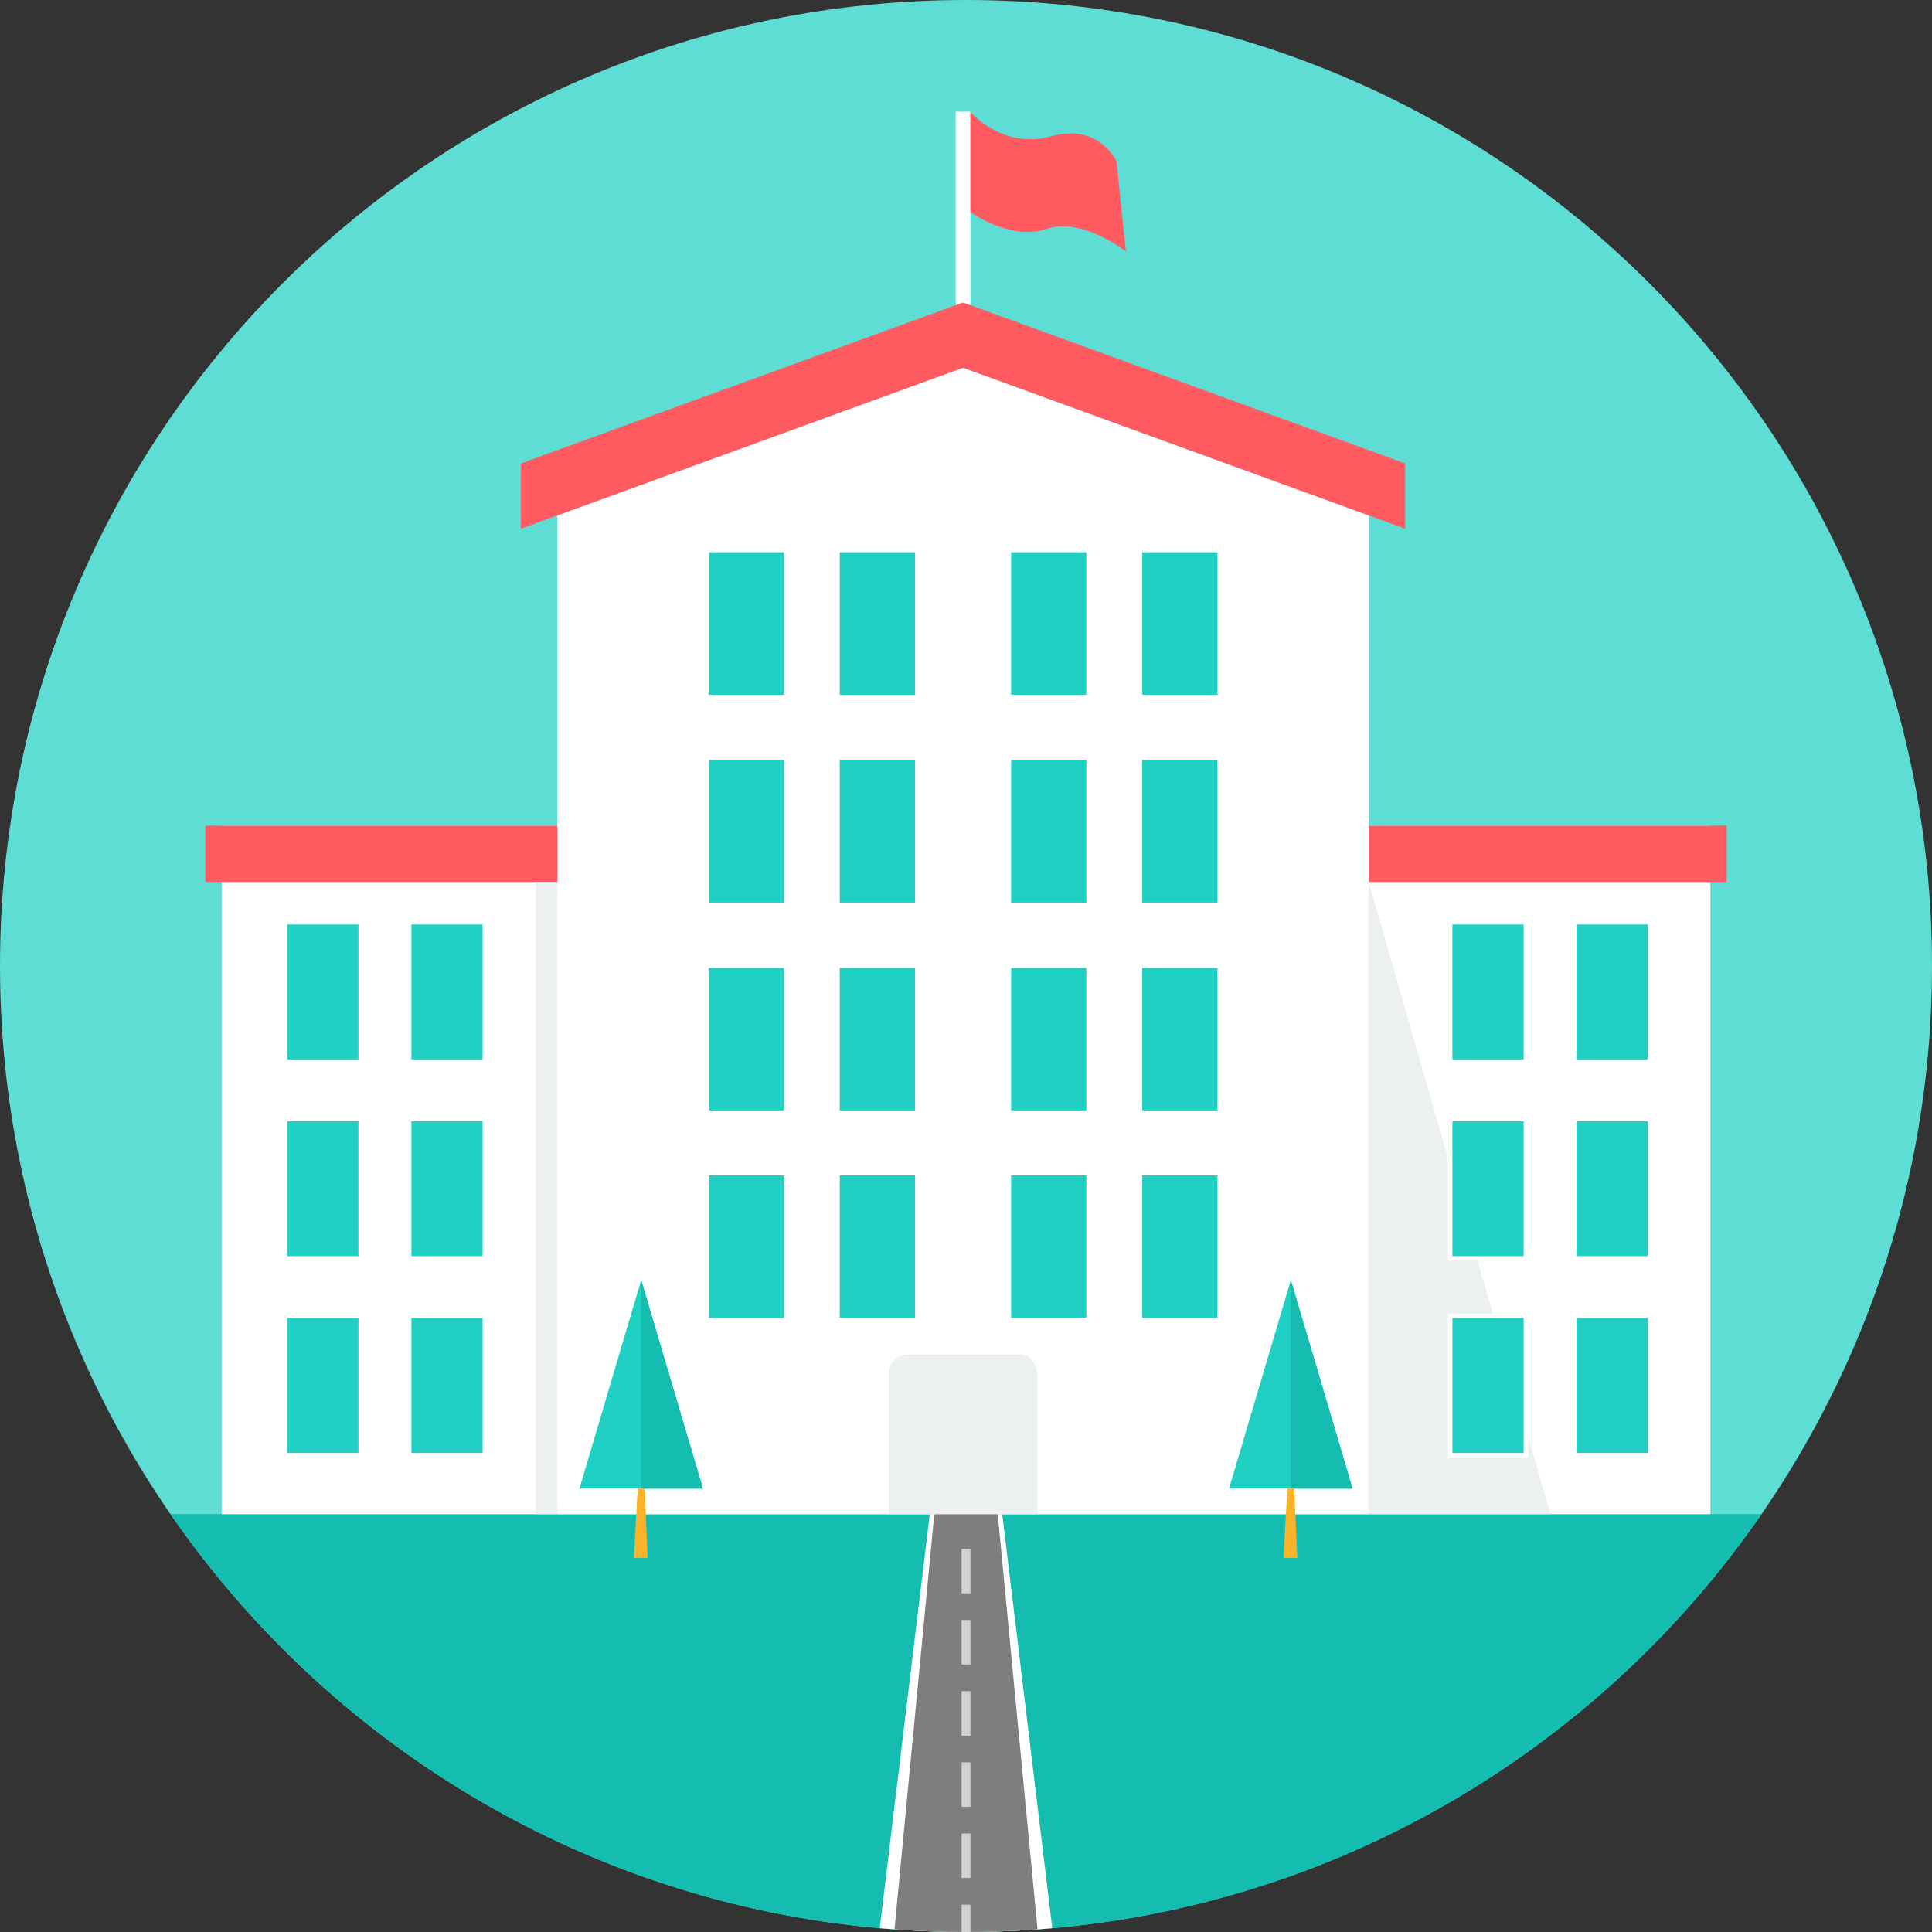 <svg version="1.1" id="Layer_1" xmlns="http://www.w3.org/2000/svg" xmlns:xlink="http://www.w3.org/1999/xlink" x="0px" y="0px" viewBox="0 0 512 512" style="enable-background:new 0 0 512 512;" xml:space="preserve" class="__web-inspector-hide-shortcut__">
<rect x="0" y="0" width="512" height="512" fill="#333333" stroke="none"/>
<path style="fill:#5DDDD3;" d="M256.001,0C397.386,0,512,114.614,512,255.999C512,397.386,397.386,512,256.001,512
S0,397.386,0,255.999C0,114.614,114.616,0,256.001,0z"></path>
<path style="fill:#15BDB1;" d="M466.804,401.261C420.623,468.154,343.438,512,256.001,512c-87.438,0-164.62-43.846-210.803-110.74
H466.804L466.804,401.261z"></path>
<g>
<path style="fill:#FFFFFF;" d="M58.732,218.808h394.536V401.26H58.732V218.808z"></path>
<path style="fill:#FFFFFF;" d="M253.27,29.59h3.899v54.716h-3.899V29.59z"></path>
</g>
<g>
<path style="fill:#FF5B61;" d="M295.896,42.749c0,0-4.578-10.235-17.347-6.628c-12.769,3.606-21.38-6.437-21.38-6.437v26.514
c0,0,10.558,7.701,20.112,4.483c9.553-3.217,21.08,5.944,21.08,5.944L295.896,42.749L295.896,42.749z"></path>
<path style="fill:#FF5B61;" d="M54.423,218.808h403.155v14.928H54.423V218.808z"></path>
</g>
<path style="fill:#FFFFFF;" d="M362.727,136.586v264.675H147.71V136.586l107.508-39.13L362.727,136.586z"></path>
<path style="fill:#FF5B61;" d="M138.047,122.817l117.172-42.649l117.173,42.649v17.288L255.218,97.456l-117.172,42.649V122.817z"></path>
<g>
<path style="fill:#ECF0F1;" d="M410.898,401.261l-48.171-167.525v167.525H410.898z"></path>
<path style="fill:#ECF0F1;" d="M141.901,233.736h5.809V401.26h-5.809V233.736z"></path>
</g>
<path style="fill:#FFFFFF;" d="M74.929,243.812h21.258v38.128H74.929V243.812z"></path>
<path style="fill:#20D0C2;" d="M76.118,245h18.878v35.75H76.118V245z"></path>
<path style="fill:#FFFFFF;" d="M107.832,243.812h21.258v38.128h-21.258V243.812z"></path>
<path style="fill:#20D0C2;" d="M109.021,245h18.878v35.75h-18.878V245z"></path>
<path style="fill:#FFFFFF;" d="M74.929,295.961h21.258v38.129H74.929V295.961z"></path>
<path style="fill:#20D0C2;" d="M76.118,297.151h18.878v35.75H76.118V297.151z"></path>
<path style="fill:#FFFFFF;" d="M107.832,295.961h21.258v38.129h-21.258V295.961z"></path>
<path style="fill:#20D0C2;" d="M109.021,297.151h18.878v35.75h-18.878V297.151z"></path>
<path style="fill:#FFFFFF;" d="M74.929,348.109h21.258v38.129H74.929V348.109z"></path>
<path style="fill:#20D0C2;" d="M76.118,349.299h18.878v35.749H76.118V349.299z"></path>
<path style="fill:#FFFFFF;" d="M107.832,348.109h21.258v38.129h-21.258V348.109z"></path>
<path style="fill:#20D0C2;" d="M109.021,349.299h18.878v35.749h-18.878V349.299z"></path>
<path style="fill:#FFFFFF;" d="M186.541,145.097h22.451v40.27h-22.451V145.097z"></path>
<path style="fill:#20D0C2;" d="M187.796,146.352h19.939v37.759h-19.939V146.352z"></path>
<path style="fill:#FFFFFF;" d="M221.291,145.097h22.451v40.27h-22.451V145.097z"></path>
<path style="fill:#20D0C2;" d="M222.547,146.352h19.939v37.759h-19.939V146.352z"></path>
<path style="fill:#FFFFFF;" d="M186.541,200.175h22.451v40.272h-22.451V200.175z"></path>
<path style="fill:#20D0C2;" d="M187.796,201.432h19.939v37.758h-19.939V201.432z"></path>
<path style="fill:#FFFFFF;" d="M221.291,200.175h22.451v40.272h-22.451V200.175z"></path>
<path style="fill:#20D0C2;" d="M222.547,201.432h19.939v37.758h-19.939V201.432z"></path>
<path style="fill:#FFFFFF;" d="M186.541,255.255h22.451v40.271h-22.451V255.255z"></path>
<path style="fill:#20D0C2;" d="M187.796,256.51h19.939v37.759h-19.939V256.51z"></path>
<path style="fill:#FFFFFF;" d="M221.291,255.255h22.451v40.271h-22.451V255.255z"></path>
<path style="fill:#20D0C2;" d="M222.547,256.51h19.939v37.759h-19.939V256.51z"></path>
<path style="fill:#FFFFFF;" d="M266.695,145.097h22.453v40.27h-22.453V145.097z"></path>
<path style="fill:#20D0C2;" d="M267.952,146.352h19.939v37.759h-19.939V146.352z"></path>
<path style="fill:#FFFFFF;" d="M301.446,145.097h22.451v40.27h-22.451V145.097z"></path>
<path style="fill:#20D0C2;" d="M302.703,146.352h19.939v37.759h-19.939V146.352z"></path>
<path style="fill:#FFFFFF;" d="M266.695,200.175h22.453v40.272h-22.453V200.175z"></path>
<path style="fill:#20D0C2;" d="M267.952,201.432h19.939v37.758h-19.939V201.432z"></path>
<path style="fill:#FFFFFF;" d="M301.446,200.175h22.451v40.272h-22.451V200.175z"></path>
<path style="fill:#20D0C2;" d="M302.703,201.432h19.939v37.758h-19.939V201.432z"></path>
<path style="fill:#FFFFFF;" d="M266.695,255.255h22.453v40.271h-22.453V255.255z"></path>
<path style="fill:#20D0C2;" d="M267.952,256.51h19.939v37.759h-19.939V256.51z"></path>
<path style="fill:#FFFFFF;" d="M301.446,255.255h22.451v40.271h-22.451V255.255z"></path>
<path style="fill:#20D0C2;" d="M302.703,256.51h19.939v37.759h-19.939V256.51z"></path>
<path style="fill:#FFFFFF;" d="M186.541,310.231h22.451v40.271h-22.451V310.231z"></path>
<path style="fill:#20D0C2;" d="M187.796,311.487h19.939v37.76h-19.939V311.487z"></path>
<path style="fill:#FFFFFF;" d="M221.291,310.231h22.451v40.271h-22.451V310.231z"></path>
<path style="fill:#20D0C2;" d="M222.547,311.487h19.939v37.76h-19.939V311.487z"></path>
<path style="fill:#FFFFFF;" d="M266.695,310.231h22.453v40.271h-22.453V310.231z"></path>
<path style="fill:#20D0C2;" d="M267.952,311.487h19.939v37.76h-19.939V311.487z"></path>
<path style="fill:#FFFFFF;" d="M301.446,310.231h22.451v40.271h-22.451V310.231z"></path>
<path style="fill:#20D0C2;" d="M302.703,311.487h19.939v37.76h-19.939V311.487z"></path>
<path style="fill:#FFFFFF;" d="M383.713,243.812h21.258v38.128h-21.258V243.812z"></path>
<path style="fill:#20D0C2;" d="M384.902,245h18.878v35.75h-18.878V245z"></path>
<path style="fill:#FFFFFF;" d="M416.613,243.812h21.258v38.128h-21.258V243.812z"></path>
<path style="fill:#20D0C2;" d="M417.803,245h18.878v35.75h-18.878V245z"></path>
<path style="fill:#FFFFFF;" d="M383.713,295.961h21.258v38.129h-21.258V295.961z"></path>
<path style="fill:#20D0C2;" d="M384.902,297.151h18.878v35.75h-18.878V297.151z"></path>
<path style="fill:#FFFFFF;" d="M416.613,295.961h21.258v38.129h-21.258V295.961z"></path>
<path style="fill:#20D0C2;" d="M417.803,297.151h18.878v35.75h-18.878V297.151z"></path>
<path style="fill:#FFFFFF;" d="M383.713,348.109h21.258v38.129h-21.258V348.109z"></path>
<path style="fill:#20D0C2;" d="M384.902,349.299h18.878v35.749h-18.878V349.299z"></path>
<path style="fill:#FFFFFF;" d="M416.613,348.109h21.258v38.129h-21.258V348.109z"></path>
<g>
<path style="fill:#20D0C2;" d="M417.803,349.299h18.878v35.749h-18.878V349.299z"></path>
<path style="fill:#20D0C2;" d="M153.551,394.493h16.372h16.369l-16.369-55.271L153.551,394.493z"></path>
</g>
<path style="fill:#15BDB1;" d="M169.923,394.493h16.369l-16.369-55.271V394.493z"></path>
<path style="fill:#FBB429;" d="M169,394.493h1.844l0.782,18.351h-3.647L169,394.493z"></path>
<path style="fill:#20D0C2;" d="M325.711,394.493h16.371h16.369l-16.369-55.271L325.711,394.493z"></path>
<path style="fill:#15BDB1;" d="M342.081,394.493h16.369l-16.369-55.271V394.493z"></path>
<path style="fill:#FBB429;" d="M341.159,394.493h1.842l0.782,18.351h-3.648L341.159,394.493L341.159,394.493z"></path>
<path style="fill:#FFFFFF;" d="M265.602,401.261l13.254,109.725c-7.53,0.667-15.153,1.015-22.855,1.015
c-7.704,0-15.325-0.348-22.854-1.015L246.4,401.261H265.602z"></path>
<path style="fill:#807D7D;" d="M247.596,401.261h16.811l10.549,110.041c-6.259,0.458-12.58,0.699-18.954,0.699
c-6.377,0-12.695-0.242-18.954-0.699L247.596,401.261L247.596,401.261z"></path>
<path style="fill:#D0D1D4;" d="M254.824,504.759h2.356v7.238L256.001,512l-1.177-0.004V504.759z M254.824,410.458L254.824,410.458
h2.356v11.786h-2.356V410.458z M254.824,429.317L254.824,429.317h2.356v11.789h-2.356V429.317z M254.824,448.178L254.824,448.178
h2.356v11.786h-2.356V448.178z M254.824,467.039L254.824,467.039h2.356v11.786h-2.356V467.039z M254.824,485.898L254.824,485.898
h2.356v11.789h-2.356V485.898z"></path>
<path style="fill:#ECF0F1;" d="M240.561,358.94h29.316c2.745,0,4.99,2.243,4.99,4.988v37.333h-39.295v-37.333
C235.571,361.183,237.816,358.94,240.561,358.94L240.561,358.94z"></path>
<g>
</g>
<g>
</g>
<g>
</g>
<g>
</g>
<g>
</g>
<g>
</g>
<g>
</g>
<g>
</g>
<g>
</g>
<g>
</g>
<g>
</g>
<g>
</g>
<g>
</g>
<g>
</g>
<g>
</g>
</svg>